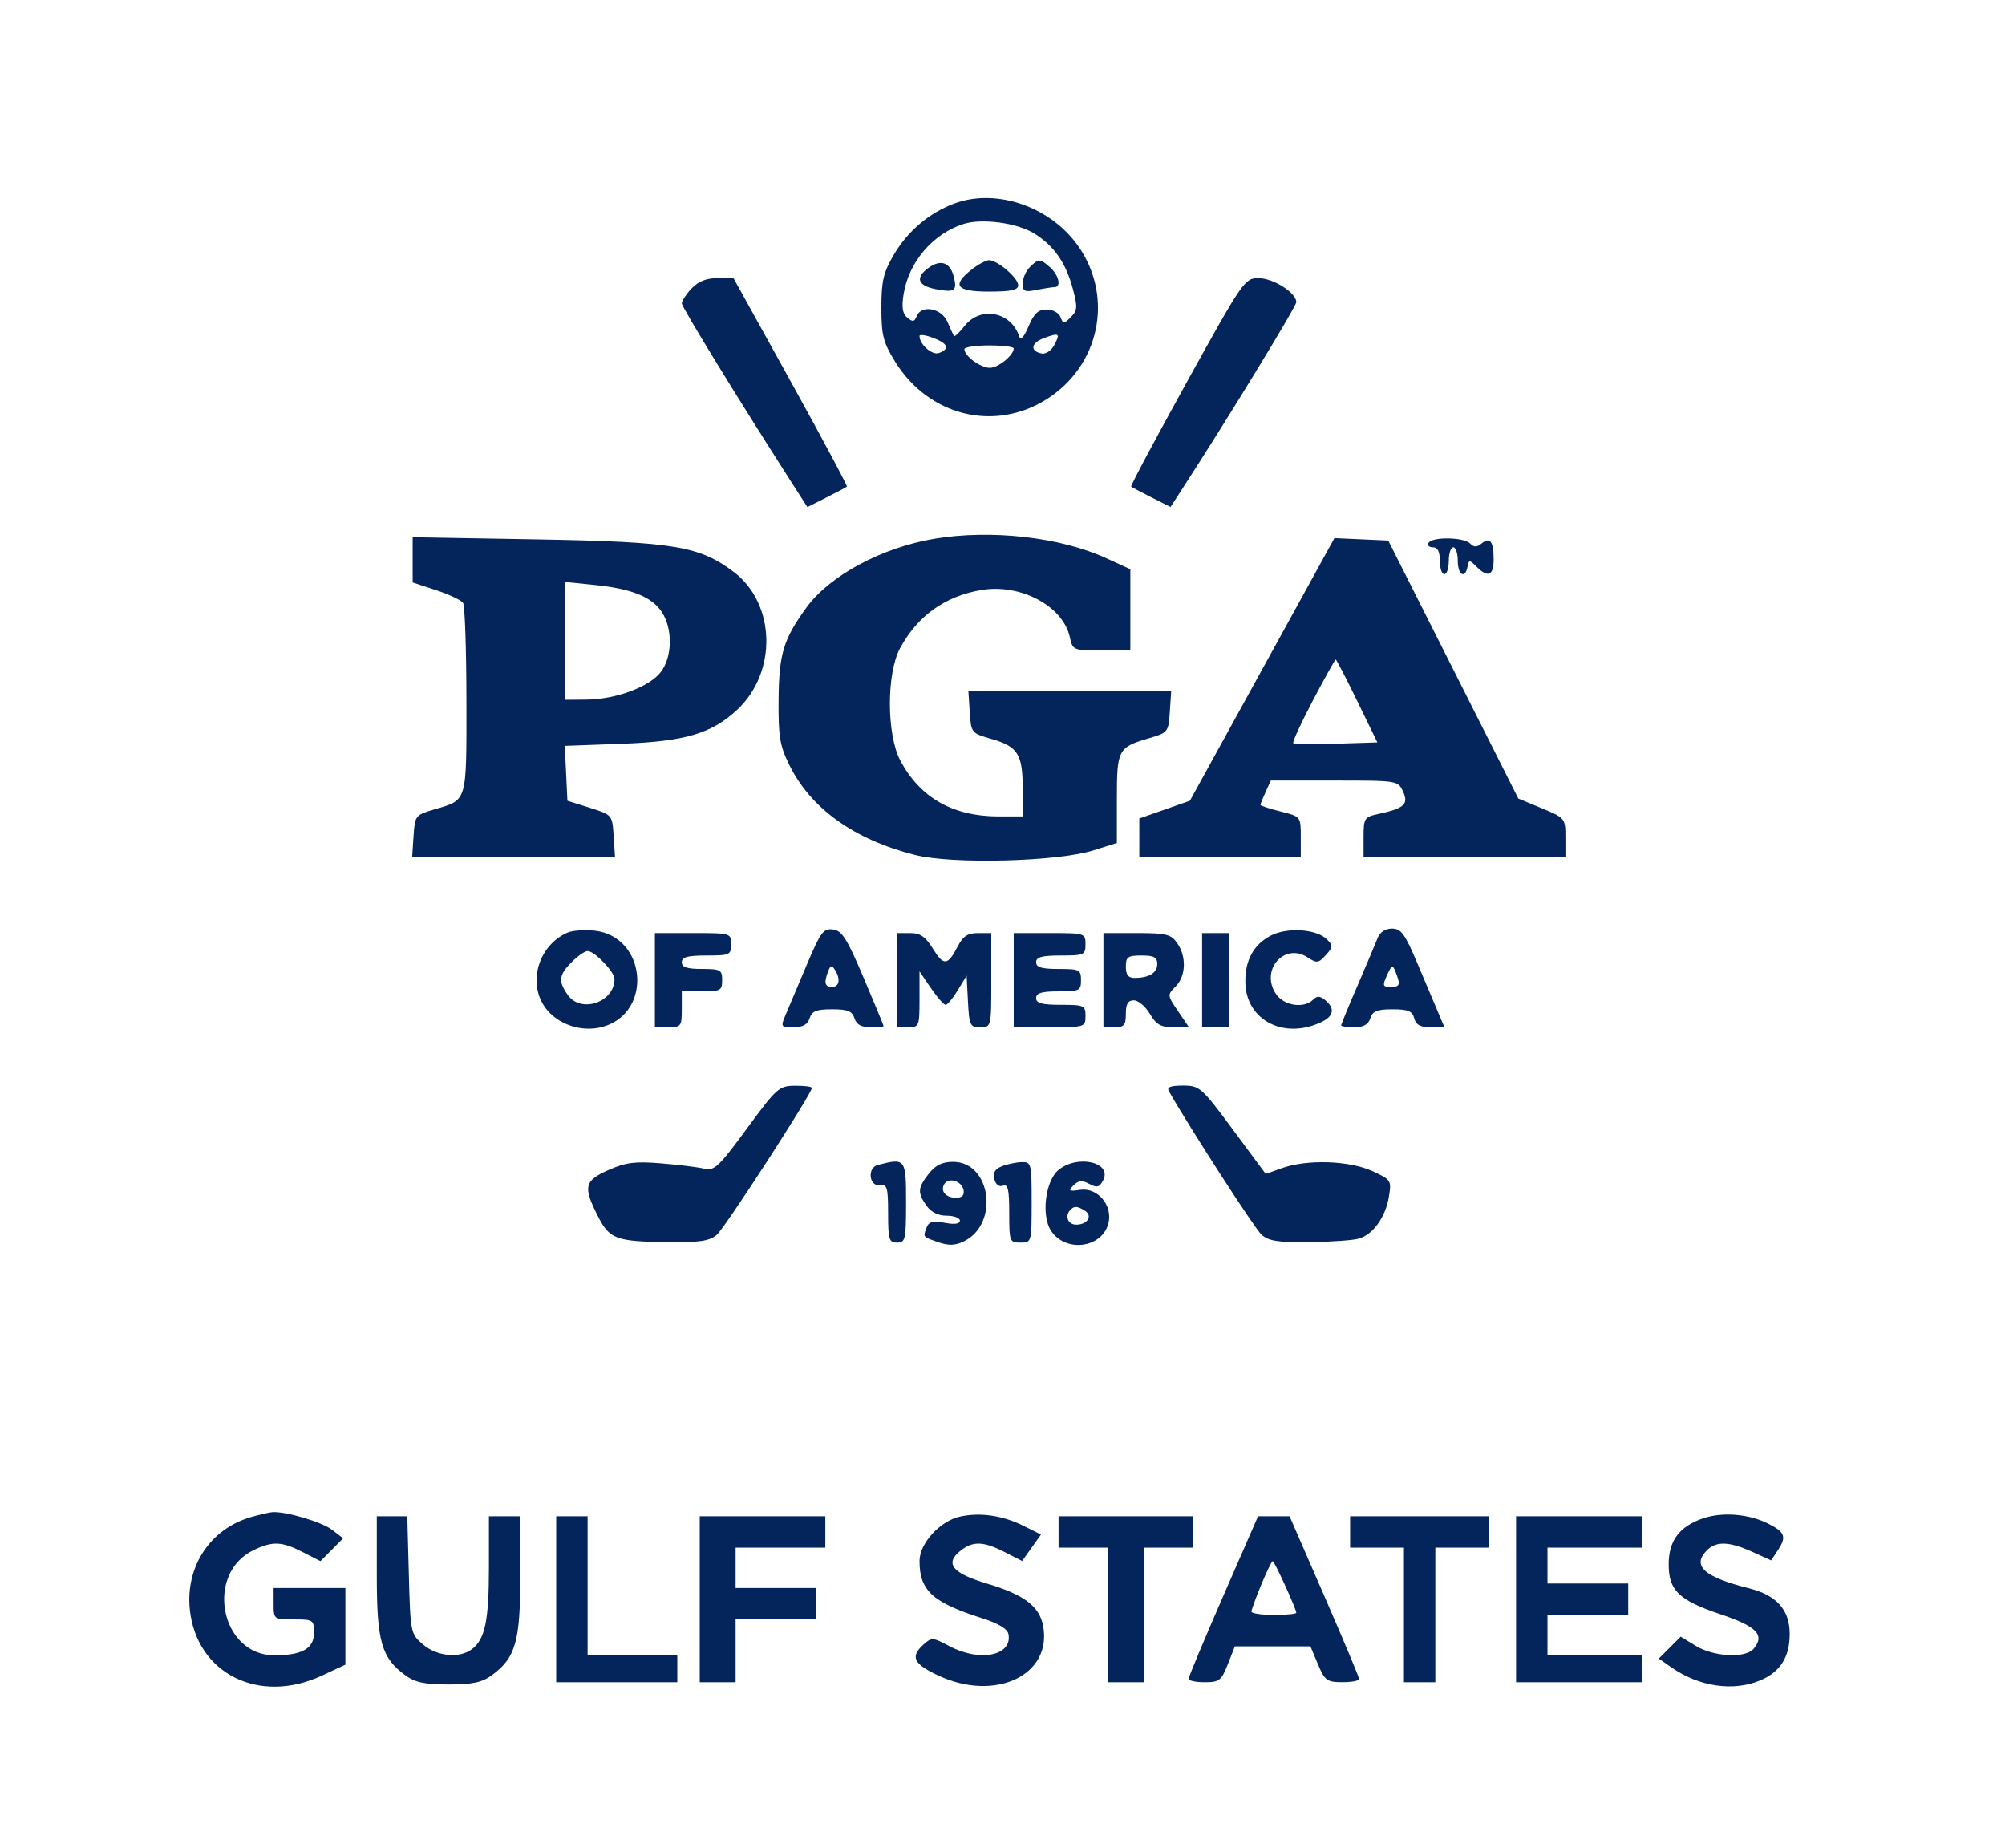 <svg xmlns="http://www.w3.org/2000/svg" width="447" height="412" viewBox="0 0 447 412" version="1.1"><path d="" stroke="none" fill="#08245c" fill-rule="evenodd"/><path d="M 212.748 45.366 C 207.153 47.453, 202.380 51.498, 199.272 56.784 C 196.948 60.738, 196.500 62.643, 196.500 68.578 C 196.500 74.709, 196.906 76.316, 199.529 80.578 C 207.007 92.728, 221.712 96.374, 233.384 88.972 C 245.042 81.578, 248.277 66.584, 240.658 55.254 C 234.550 46.172, 222.259 41.817, 212.748 45.366 M 214.791 49.933 C 207.944 52.138, 202.597 58.414, 201.449 65.594 C 200.982 68.515, 201.208 69.928, 202.288 70.824 C 203.476 71.810, 203.881 71.752, 204.352 70.526 C 205.376 67.857, 209.898 68.662, 211.224 71.750 C 211.873 73.263, 212.533 74.681, 212.688 74.903 C 212.844 75.124, 213.911 74.112, 215.059 72.653 C 218.590 68.163, 225.433 69.483, 227.227 75 C 227.543 75.973, 228.273 75.183, 229.306 72.750 C 230.527 69.874, 231.467 69, 233.342 69 C 234.707 69, 236.070 69.741, 236.430 70.678 C 237.031 72.245, 237.183 72.246, 238.746 70.683 C 240.211 69.217, 240.264 68.437, 239.174 64.361 C 237.624 58.566, 234.960 54.756, 230.551 52.032 C 226.714 49.660, 218.879 48.616, 214.791 49.933 M 207.115 59.632 C 203.969 61.836, 204.541 63.691, 208.602 64.453 C 212.886 65.257, 213.436 64.874, 212.629 61.657 C 211.842 58.521, 209.782 57.764, 207.115 59.632 M 216.635 60.073 C 212.097 63.642, 213.162 65, 220.500 65 C 225.464 65, 227 64.663, 227 63.573 C 227 61.961, 222.379 58, 220.500 58 C 219.823 58, 218.084 58.933, 216.635 60.073 M 229.571 59.571 C 228.707 60.436, 228 62.067, 228 63.196 C 228 64.963, 228.437 65.163, 231.125 64.625 C 232.844 64.281, 234.644 64, 235.125 64 C 236.648 64, 236.072 61.375, 234.171 59.655 C 231.915 57.613, 231.537 57.606, 229.571 59.571 M 154.174 64.314 C 152.978 65.587, 152 67.073, 152 67.616 C 152 68.468, 164.445 88.775, 176.302 107.270 L 180.001 113.040 184.250 110.897 C 186.588 109.719, 188.639 108.633, 188.809 108.485 C 188.979 108.336, 183.360 97.817, 176.322 85.108 L 163.526 62 159.937 62 C 157.479 62, 155.664 62.729, 154.174 64.314 M 264.642 85.095 C 257.610 97.797, 252.001 108.317, 252.178 108.472 C 252.355 108.627, 254.403 109.714, 256.729 110.887 L 260.959 113.020 263.400 109.260 C 273.533 93.655, 289 68.333, 289 67.348 C 289 65.263, 283.861 62, 280.579 62 C 277.503 62, 277.118 62.558, 264.642 85.095 M 205 74.896 C 205 76.793, 207.845 79.274, 209.355 78.694 C 211.821 77.748, 211.350 76.570, 208 75.306 C 206.350 74.683, 205 74.499, 205 74.896 M 232.733 75.374 C 229.816 76.454, 229.567 78.287, 232.265 78.810 C 233.145 78.981, 234.382 78.155, 235.014 76.975 C 236.450 74.291, 236.176 74.099, 232.733 75.374 M 215 77.845 C 215 79.358, 218.607 82, 220.674 82 C 222.549 82, 226 79.195, 226 77.671 C 226 77.302, 223.525 77, 220.500 77 C 217.475 77, 215 77.380, 215 77.845 M 208.347 120.095 C 196.598 122.058, 184.979 128.296, 179.798 135.423 C 174.647 142.509, 173.667 145.750, 173.580 156 C 173.511 164.162, 173.845 166.202, 175.953 170.484 C 180.752 180.238, 190.380 187.144, 203.988 190.593 C 212.293 192.698, 235.727 192.097, 243.750 189.574 L 249 187.923 249 178.084 C 249 167.048, 249.238 166.601, 256.218 164.549 C 260.392 163.321, 260.508 163.172, 260.805 158.645 L 261.110 154 238.500 154 L 215.890 154 216.195 158.711 C 216.496 163.361, 216.558 163.439, 221 164.712 C 226.907 166.406, 228 168.121, 228 175.691 L 228 182 222.626 182 C 212.432 182, 205.097 177.817, 200.704 169.500 C 197.644 163.705, 197.622 150.149, 200.663 144.500 C 204.550 137.280, 210.736 132.862, 218.844 131.515 C 227.548 130.068, 236.984 135.100, 238.499 141.997 C 239.149 144.954, 239.257 145, 245.579 145 L 252 145 252 135.945 L 252 126.889 246.594 124.415 C 236.359 119.728, 220.953 117.989, 208.347 120.095 M 92 124.798 L 92 129.839 97.250 131.567 C 100.138 132.517, 102.831 133.791, 103.235 134.397 C 103.639 135.004, 103.976 144.782, 103.985 156.128 C 104.002 179.122, 104.259 178.252, 96.782 180.451 C 92.608 181.679, 92.492 181.828, 92.195 186.355 L 91.890 191 114.500 191 L 137.110 191 136.805 186.327 C 136.501 181.669, 136.484 181.648, 131.500 180.077 L 126.500 178.500 126.206 172.384 L 125.912 166.269 138.706 165.800 C 152.709 165.287, 158.709 163.510, 164.376 158.196 C 173.306 149.824, 172.941 134.633, 163.639 127.539 C 156.033 121.737, 150.255 120.776, 119.750 120.242 L 92 119.756 92 124.798 M 281.392 149.230 L 265.284 178.500 259.642 180.480 L 254 182.460 254 186.730 L 254 191 272 191 L 290 191 290 186.514 C 290 182.033, 289.996 182.028, 285.500 180.896 C 283.025 180.272, 281 179.612, 281 179.428 C 281 179.245, 281.522 177.948, 282.161 176.547 L 283.321 174 297.500 174 C 311.625 174, 311.683 174.009, 312.809 176.481 C 314.090 179.292, 313.062 180.213, 307.250 181.461 C 304.179 182.121, 304 182.402, 304 186.579 L 304 191 326.500 191 L 349 191 349 186.684 C 349 182.421, 348.936 182.341, 343.750 180.189 L 338.500 178.011 324 149.255 L 309.500 120.500 303.500 120.230 L 297.500 119.960 281.392 149.230 M 318.500 121 C 318.160 121.550, 318.584 122, 319.441 122 C 320.507 122, 321 122.950, 321 125 C 321 126.650, 321.450 128, 322 128 C 322.550 128, 323 126.650, 323 125 C 323 123.350, 323.450 122, 324 122 C 324.550 122, 325 123.350, 325 125 C 325 128.176, 326.629 129.165, 327.177 126.321 C 327.479 124.750, 327.607 124.750, 329.179 126.321 C 331.742 128.885, 333 128.341, 333 124.667 C 333 120.682, 332.174 119.611, 330.300 121.166 C 329.256 122.032, 328.630 122.030, 327.758 121.158 C 326.339 119.739, 319.353 119.620, 318.500 121 M 126 142.862 L 126 156 130.750 155.956 C 137.394 155.895, 144.918 153.068, 147.400 149.701 C 149.913 146.292, 149.983 140.149, 147.551 136.437 C 145.338 133.059, 140.853 131.246, 132.631 130.403 L 126 129.724 126 142.862 M 292.704 156.141 C 290.067 161.147, 288.097 165.430, 288.327 165.660 C 288.557 165.890, 292.870 165.948, 297.911 165.789 L 307.076 165.500 302.571 156.250 C 300.094 151.162, 297.939 147.009, 297.783 147.020 C 297.627 147.031, 295.342 151.136, 292.704 156.141 M 126.500 207.903 C 119.993 210.761, 117.536 219.207, 121.614 224.701 C 124.380 228.428, 129.722 230.192, 134.364 228.910 C 145.641 225.796, 144.156 208.692, 132.500 207.450 C 130.300 207.216, 127.600 207.420, 126.500 207.903 M 180.025 214.699 C 178.213 218.990, 176.110 223.963, 175.352 225.750 C 173.976 228.993, 173.979 229, 176.919 229 C 178.987 229, 180.054 228.404, 180.500 227 C 181.007 225.402, 182.013 225, 185.500 225 C 188.987 225, 189.993 225.402, 190.500 227 C 190.945 228.401, 192.013 229, 194.067 229 C 195.680 229, 197 228.883, 197 228.739 C 197 228.595, 194.998 223.758, 192.551 217.989 C 188.821 209.197, 187.715 207.451, 185.711 207.199 C 183.593 206.932, 182.944 207.789, 180.025 214.699 M 283.388 208.527 C 279.459 210.533, 277.511 214.133, 277.643 219.145 C 277.863 227.538, 286.432 231.858, 294.750 227.768 C 297.376 226.477, 297.628 224.766, 295.458 222.965 C 294.289 221.995, 293.634 221.966, 292.758 222.842 C 290.679 224.921, 286.178 224.201, 284.413 221.507 C 280.937 216.203, 286.359 210.040, 291.525 213.424 C 293.569 214.764, 293.946 214.717, 295.573 212.920 C 297.191 211.132, 297.215 210.786, 295.821 209.392 C 293.533 207.105, 287.056 206.654, 283.388 208.527 M 307.070 209.250 C 306.586 210.488, 304.572 215.252, 302.595 219.839 C 300.618 224.425, 299 228.362, 299 228.589 C 299 228.815, 300.320 229, 301.933 229 C 303.987 229, 305.055 228.401, 305.500 227 C 306.006 225.407, 307.013 225, 310.451 225 C 313.926 225, 314.869 225.390, 315.290 227 C 315.671 228.459, 316.654 229, 318.920 229 L 322.027 229 320.648 225.750 C 319.890 223.963, 317.797 219.012, 315.996 214.750 C 313.214 208.163, 312.365 207, 310.337 207 C 308.790 207, 307.641 207.791, 307.070 209.250 M 146 218.500 L 146 229 149 229 C 151.833 229, 152 228.778, 152 225 L 152 221 156.500 221 C 160.633 221, 161 220.796, 161 218.500 C 161 216.204, 160.633 216, 156.500 216 C 153.167 216, 152 215.611, 152 214.500 C 152 213.348, 153.278 213, 157.500 213 C 162.700 213, 163 212.864, 163 210.500 C 163 208.029, 162.900 208, 154.500 208 L 146 208 146 218.500 M 200 218.500 L 200 229 202.500 229 C 204.899 229, 205 228.749, 205 222.768 L 205 216.536 207.536 220.268 C 208.931 222.321, 210.409 224, 210.820 224 C 211.232 224, 212.453 222.537, 213.534 220.750 L 215.500 217.500 215.800 223.250 C 216.079 228.604, 216.269 229, 218.550 229 C 220.994 229, 221 228.976, 221 218.500 L 221 208 218.026 208 C 215.747 208, 214.696 208.686, 213.533 210.937 C 211.284 215.286, 210.396 215.378, 208.004 211.506 C 206.328 208.794, 205.176 208, 202.918 208 L 200 208 200 218.500 M 226 218.500 L 226 229 234 229 C 241.867 229, 242 228.958, 242 226.500 C 242 224.136, 241.700 224, 236.500 224 C 232.278 224, 231 223.652, 231 222.500 C 231 221.367, 232.222 221, 236 221 C 240.667 221, 241 220.833, 241 218.500 C 241 216.167, 240.667 216, 236 216 C 232.222 216, 231 215.633, 231 214.500 C 231 213.348, 232.278 213, 236.500 213 C 241.700 213, 242 212.864, 242 210.500 C 242 208.042, 241.867 208, 234 208 L 226 208 226 218.500 M 246 218.500 L 246 229 248.500 229 C 250.611 229, 251 228.533, 251 226 C 251 223.787, 251.468 223, 252.784 223 C 253.766 223, 255.366 224.350, 256.341 226 C 257.770 228.419, 258.787 229, 261.593 229 L 265.072 229 262.630 225.406 C 260.228 221.871, 260.219 221.781, 262.094 219.906 C 264.402 217.598, 264.559 213.243, 262.443 210.223 C 261.072 208.264, 260.001 208, 253.443 208 L 246 208 246 218.500 M 268 218.500 L 268 229 271 229 L 274 229 274 218.500 L 274 208 271 208 L 268 208 268 218.500 M 127.455 214.455 C 124.594 217.315, 124.421 218.728, 126.557 221.777 C 129.506 225.989, 137 223.445, 137 218.232 C 137 216.638, 132.534 212, 131 212 C 130.400 212, 128.805 213.105, 127.455 214.455 M 251 215.500 C 251 217.298, 251.539 218, 252.918 218 C 256.159 218, 258 216.875, 258 214.893 C 258 213.396, 257.267 213, 254.500 213 C 251.433 213, 251 213.310, 251 215.500 M 184.639 216.498 C 183.646 219.085, 183.871 220, 185.500 220 C 187.151 220, 187.438 218.239, 186.124 216.166 C 185.449 215.102, 185.149 215.169, 184.639 216.498 M 309.225 217.405 C 308.169 219.722, 308.255 220, 310.021 220 C 312.132 220, 312.277 219.562, 311.133 216.655 C 310.482 215, 310.286 215.077, 309.225 217.405 M 166.500 251.597 C 160.230 260.137, 159.239 261.068, 157 260.526 C 155.625 260.193, 151.313 259.659, 147.417 259.340 C 141.578 258.860, 139.515 259.121, 135.667 260.823 C 130.266 263.212, 129.957 264.517, 133.250 271.018 C 135.909 276.267, 137.248 276.763, 149.139 276.900 C 156.023 276.980, 158.193 276.644, 159.820 275.250 C 161.650 273.681, 181 243.776, 181 242.516 C 181 242.232, 179.313 242.014, 177.250 242.032 C 173.679 242.062, 173.165 242.519, 166.500 251.597 M 260.594 243.250 C 265.370 251.632, 279.757 273.911, 281.259 275.250 C 282.829 276.650, 284.950 276.980, 291.861 276.900 C 296.612 276.845, 301.584 276.497, 302.910 276.127 C 306.102 275.234, 308.911 271.323, 309.655 266.736 C 310.242 263.123, 310.135 262.962, 305.879 261.031 C 300.760 258.708, 291.395 258.411, 285.843 260.394 L 282.186 261.700 274.889 251.850 C 267.850 242.348, 267.456 242, 263.737 242 C 260.940 242, 260.077 242.343, 260.594 243.250 M 195.692 259.701 C 193.250 260.333, 193.782 264.621, 196.250 264.206 C 197.768 263.951, 198 264.779, 198 270.456 C 198 276.333, 198.204 277, 200 277 C 201.852 277, 202 276.333, 202 268 C 202 258.258, 201.878 258.098, 195.692 259.701 M 207.073 261.635 C 204.590 264.791, 204.513 265.860, 206.557 268.777 C 207.566 270.218, 209.149 271, 211.057 271 C 212.676 271, 214 271.500, 214 272.111 C 214 272.832, 212.812 273, 210.616 272.588 C 208.030 272.103, 207.087 272.331, 206.616 273.558 C 205.754 275.804, 205.668 275.688, 209.129 276.895 C 211.476 277.713, 212.905 277.675, 214.849 276.743 C 222.821 272.921, 220.977 259, 212.500 259 C 210.067 259, 208.576 259.724, 207.073 261.635 M 223.328 260.002 C 221.800 260.618, 221.310 261.469, 221.676 262.870 C 221.989 264.066, 222.757 264.647, 223.599 264.324 C 224.713 263.896, 225 265.137, 225 270.393 C 225 276.774, 225.086 277, 227.500 277 C 229.981 277, 230 276.933, 230 268 C 230 259.315, 229.921 259.002, 227.750 259.063 C 226.512 259.098, 224.522 259.521, 223.328 260.002 M 236.012 260.789 C 233.061 263.179, 232.088 270.959, 234.315 274.358 C 237.534 279.270, 245.639 278.263, 247.094 272.769 C 248.156 268.758, 244.737 264.665, 240.807 265.242 C 238.288 265.611, 238.093 265.478, 239.335 264.236 C 240.443 263.129, 241.236 263.056, 242.841 263.915 C 244.543 264.826, 245.095 264.691, 245.911 263.166 C 248.068 259.137, 240.343 257.282, 236.012 260.789 M 210.534 263.945 C 209.569 265.506, 210.839 267, 213.132 267 C 214.507 267, 215.040 266.448, 214.812 265.261 C 214.428 263.269, 211.507 262.370, 210.534 263.945 M 238.667 269.667 C 237.307 271.026, 238.062 273, 239.941 273 C 242.437 273, 243.666 271.036, 241.878 269.904 C 240.205 268.844, 239.538 268.795, 238.667 269.667 M 56 338.175 C 46.920 340.755, 41.326 349.179, 42.317 358.779 C 43.791 373.065, 57.740 380.059, 71.750 373.536 L 77 371.092 77 362.546 L 77 354 69 354 L 61 354 61 357.500 C 61 360.981, 61.024 361, 65.500 361 C 69.842 361, 70 361.107, 70 364.025 C 70 367.503, 67.338 369, 61.157 369 C 49.122 369, 45.585 350.747, 56.607 345.516 C 60.827 343.514, 62.797 343.602, 67.510 346.005 L 71.444 348.011 73.972 345.463 L 76.500 342.916 74 340.998 C 71.721 339.250, 63.624 336.871, 60.701 337.090 C 60.040 337.140, 57.925 337.628, 56 338.175 M 214.014 338.078 C 209.562 339.056, 205 344.062, 205 347.969 C 205 354.577, 207.901 357.227, 218.996 360.753 C 222.627 361.907, 224.606 363.110, 224.829 364.298 C 225.729 369.108, 218.407 370.574, 211.629 366.941 C 207.993 364.992, 207.687 364.974, 205.894 366.596 C 202.871 369.332, 203.642 370.925, 209.250 373.536 C 221.937 379.443, 234.613 373.411, 232.556 362.446 C 231.732 358.053, 228.295 355.470, 219.972 352.992 C 212.342 350.719, 210.580 348.568, 214.050 345.759 C 216.857 343.485, 219.177 343.539, 223.979 345.989 L 227.879 347.979 229.979 345.030 L 232.079 342.081 228.289 340.183 C 223.574 337.821, 218.551 337.081, 214.014 338.078 M 379.538 338.514 C 374.374 340.334, 372.050 343.464, 372.022 348.639 C 371.991 354.516, 374.265 356.731, 383.514 359.831 C 391.706 362.577, 393.523 364.460, 390.960 367.548 C 389.175 369.698, 382.090 369.352, 378.100 366.919 L 374.699 364.846 372.257 367.289 L 369.814 369.731 372.657 371.713 C 378.811 376.002, 386.399 377.114, 392.401 374.606 C 396.901 372.726, 399 369.426, 399 364.232 C 399 358.853, 396.088 355.605, 389.865 354.044 C 379.865 351.535, 377.115 349.028, 380.571 345.571 C 382.634 343.509, 385.559 343.617, 390.686 345.944 L 394.872 347.845 396.477 345.394 C 398.331 342.564, 397.912 341.509, 394.187 339.632 C 389.844 337.444, 383.871 336.988, 379.538 338.514 M 84.002 351.250 C 84.003 365.903, 85.045 369.557, 90.323 373.429 C 92.530 375.048, 94.644 375.500, 100 375.500 C 105.356 375.500, 107.470 375.048, 109.677 373.429 C 114.955 369.557, 115.997 365.903, 115.998 351.250 L 116 338 112.500 338 L 109 338 109 349.435 C 109 361.272, 108.138 365.413, 105.211 367.637 C 102.437 369.744, 97.415 369.261, 94.306 366.587 C 91.537 364.207, 91.495 363.999, 91.150 351.087 L 90.799 338 87.400 338 L 84 338 84.002 351.250 M 124 356.500 L 124 375 137.500 375 L 151 375 151 372 L 151 369 141 369 L 131 369 131 353.500 L 131 338 127.500 338 L 124 338 124 356.500 M 156 356.500 L 156 375 160 375 L 164 375 164 368 L 164 361 173 361 L 182 361 182 357.500 L 182 354 173 354 L 164 354 164 349.500 L 164 345 174 345 L 184 345 184 341.500 L 184 338 170 338 L 156 338 156 356.500 M 236 341.500 L 236 345 241.500 345 L 247 345 247 360 L 247 375 251 375 L 255 375 255 360 L 255 345 260.500 345 L 266 345 266 341.500 L 266 338 251 338 L 236 338 236 341.500 M 272.729 355.750 C 268.469 365.512, 264.988 373.837, 264.992 374.250 C 264.996 374.663, 266.611 375, 268.580 375 C 271.829 375, 272.306 374.629, 273.732 371 L 275.303 367 283.726 367 L 292.149 367 293.824 370.990 C 295.354 374.632, 295.827 374.981, 299.250 374.990 C 301.313 374.995, 303 374.680, 303 374.288 C 303 373.897, 299.512 365.573, 295.250 355.791 L 287.500 338.005 283.987 338.003 L 280.474 338 272.729 355.750 M 301 341.500 L 301 345 307 345 L 313 345 313 360 L 313 375 316.500 375 L 320 375 320 360 L 320 345 326 345 L 332 345 332 341.500 L 332 338 316.500 338 L 301 338 301 341.500 M 338 356.500 L 338 375 352 375 L 366 375 366 372 L 366 369 355.500 369 L 345 369 345 364.500 L 345 360 354 360 L 363 360 363 356.500 L 363 353 354 353 L 345 353 345 349 L 345 345 355.500 345 L 366 345 366 341.500 L 366 338 352 338 L 338 338 338 356.500 M 281.184 353.269 C 279.983 356.167, 279 358.867, 279 359.269 C 279 359.671, 281.250 360, 284 360 C 286.750 360, 289 359.788, 289 359.529 C 289 358.689, 284.122 348, 283.739 348 C 283.535 348, 282.385 350.371, 281.184 353.269" stroke="none" fill="#04245c" fill-rule="evenodd"/></svg>